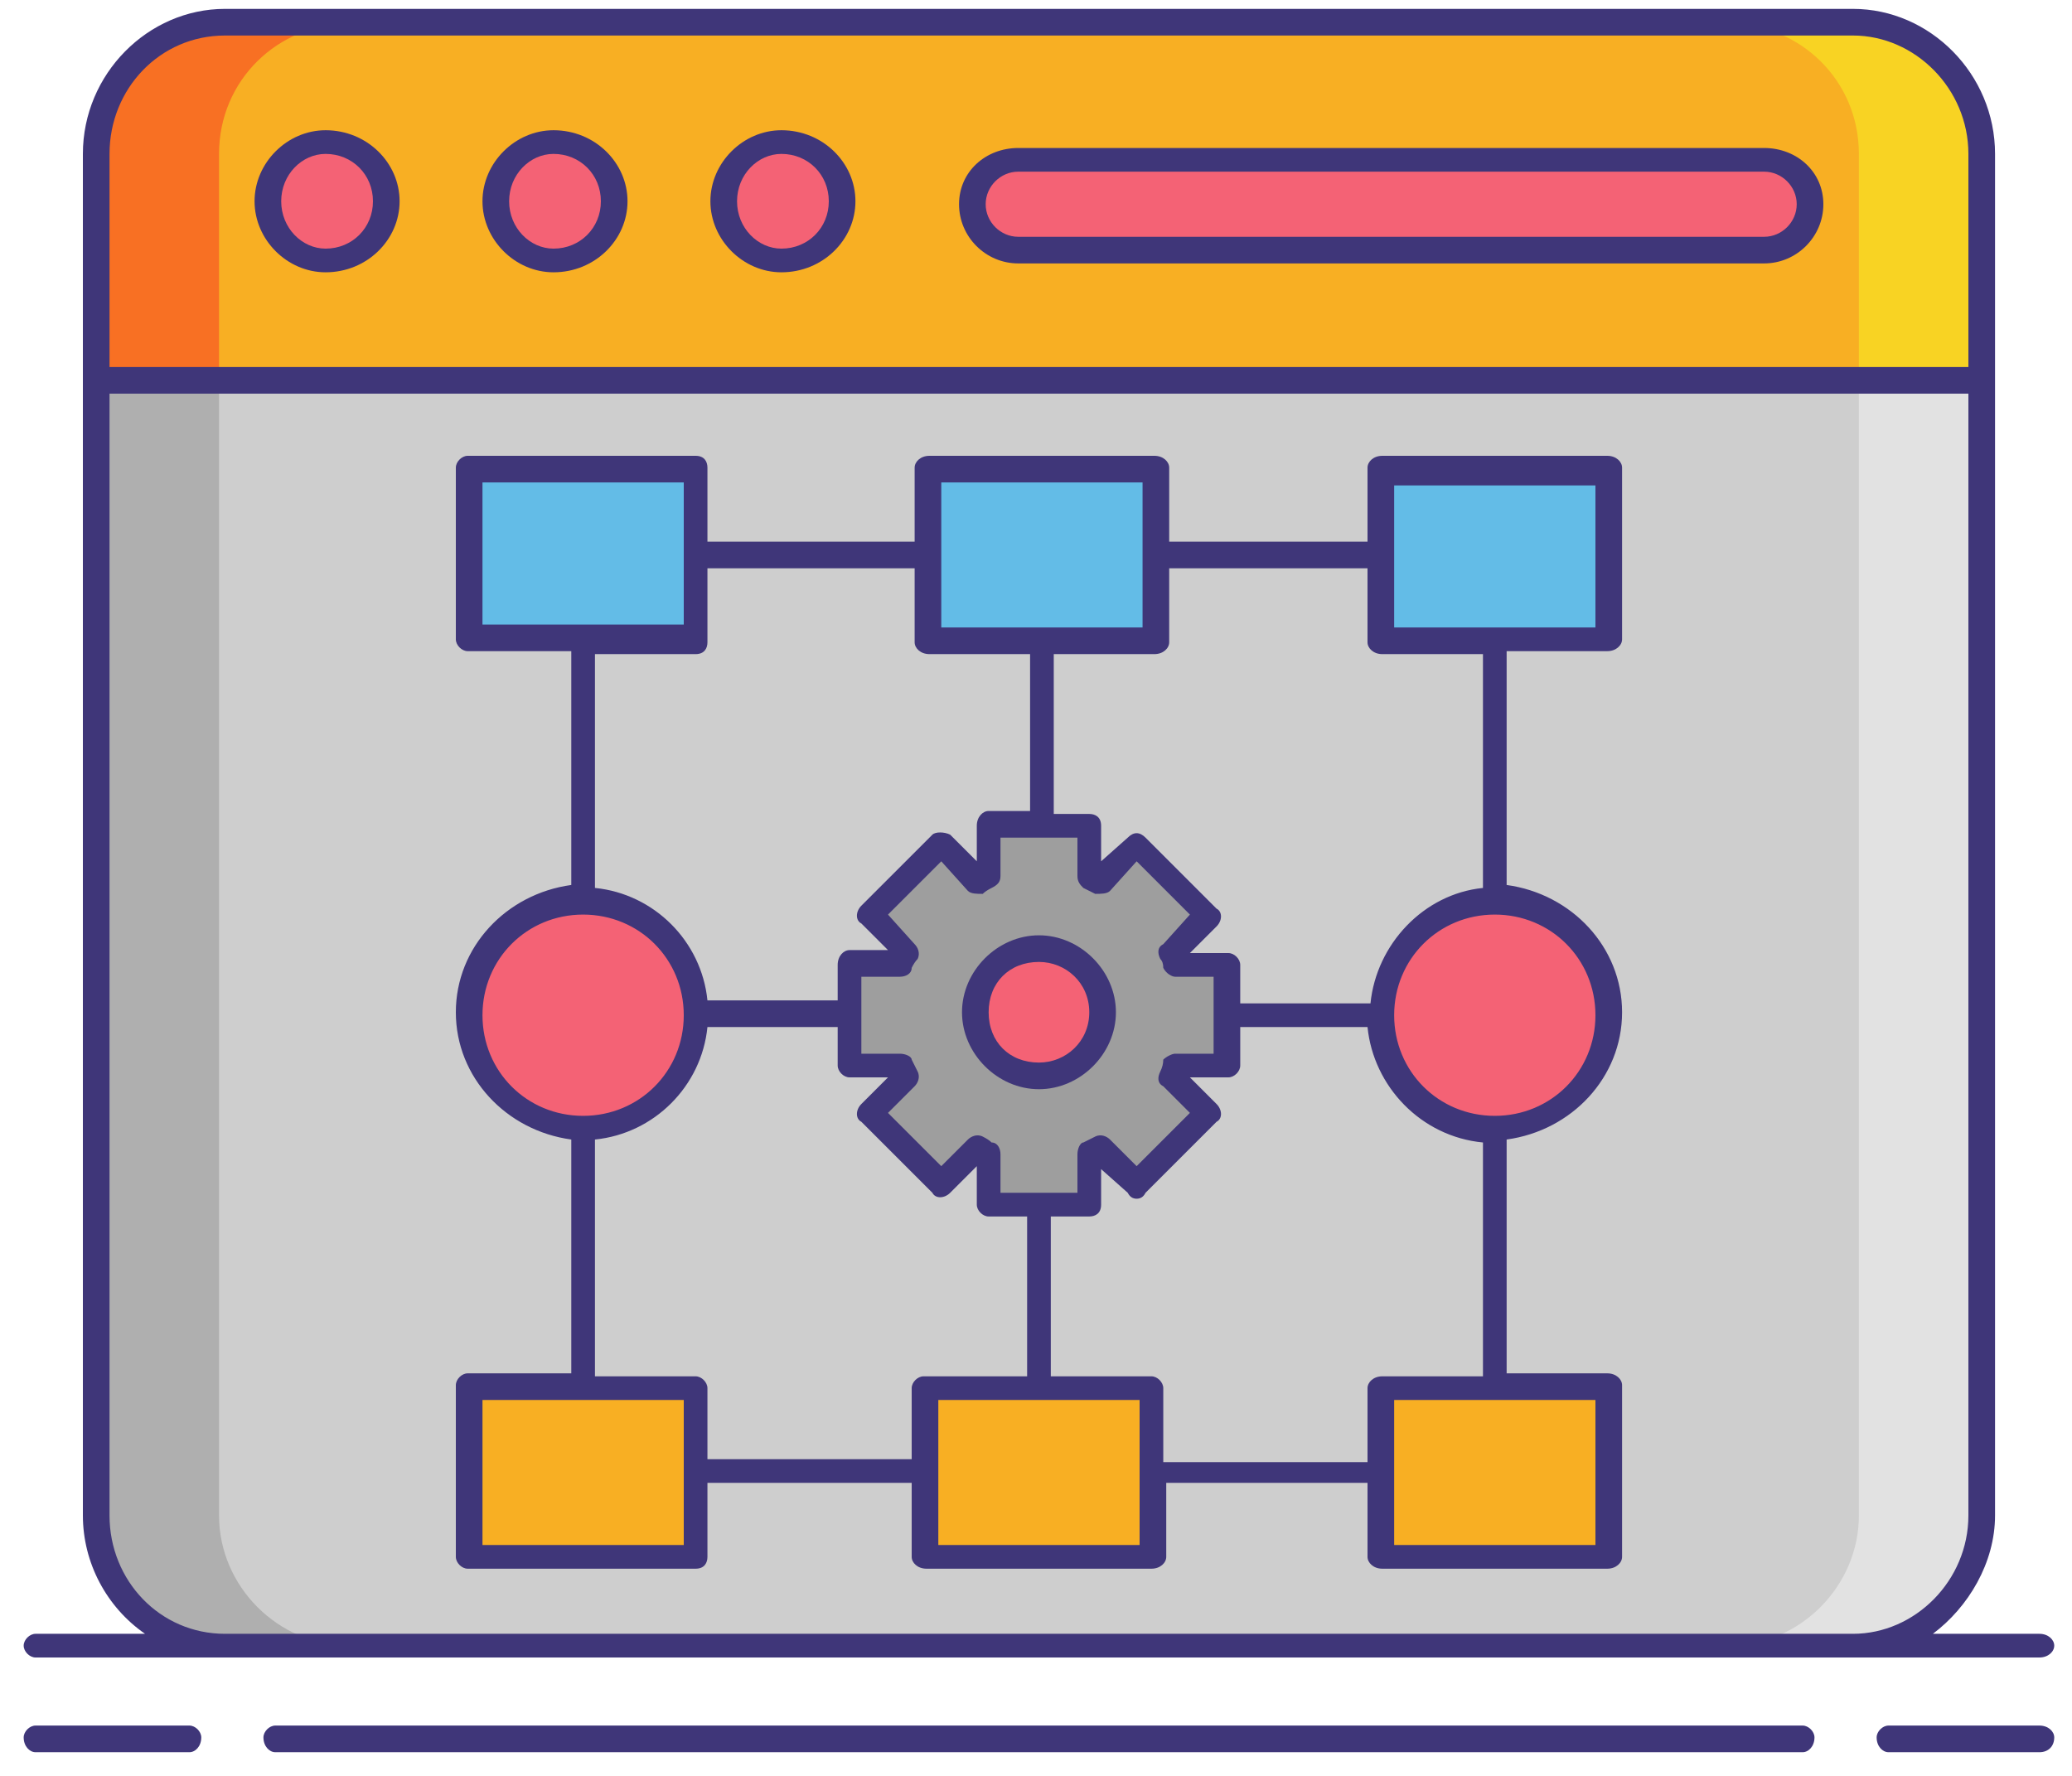 <svg version="1.2" xmlns="http://www.w3.org/2000/svg" viewBox="0 0 70 60" width="70" height="60"><style>.a{fill:#cecece}.b{fill:#afafaf}.c{fill:#e2e2e2}.d{fill:#f8af23}.e{fill:#f87023}.f{fill:#f8d323}.g{fill:#f46275}.h{fill:#9e9e9e}.i{fill:#63bce7}.j{fill:#3f3679}</style><path class="a" d="m62.6 55.6h-55c-2.4 0-4.4-2-4.4-4.4v-46c0-2.5 2-4.4 4.4-4.4h55c2.4 0 4.3 1.9 4.3 4.4v46c0 2.4-1.9 4.4-4.3 4.4z"/><path class="b" d="m7.4 51.2v-46c0-2.5 2-4.4 4.4-4.4h-4.2c-2.4 0-4.4 1.9-4.4 4.4v46c0 2.4 2 4.4 4.4 4.4h4.2c-2.4 0-4.4-2-4.4-4.4z"/><path class="c" d="m62.8 51.2v-46c0-2.5-2-4.4-4.4-4.4h4.2c2.4 0 4.3 1.9 4.3 4.4v46c0 2.4-1.9 4.4-4.3 4.4h-4.2c2.4 0 4.4-2 4.4-4.4z"/><path class="d" d="m66.9 5.2c0-2.5-1.9-4.4-4.3-4.4h-55c-2.4 0-4.4 1.9-4.4 4.4v7.6h63.7z"/><path class="e" d="m11.8 0.8h-4.2c-2.4 0-4.4 1.9-4.4 4.4v7.6h4.2v-7.6c0-2.5 2-4.4 4.4-4.4z"/><path class="f" d="m58.4 0.8h4.2c2.4 0 4.3 1.9 4.3 4.4v7.6h-4.1v-7.6c0-2.5-2-4.4-4.4-4.4z"/><path fill-rule="evenodd" class="g" d="m11 8.8c-1.1 0-1.9-0.9-1.9-2 0-1.1 0.8-2 1.9-2 1.2 0 2 0.9 2 2 0 1.1-0.8 2-2 2z"/><path fill-rule="evenodd" class="g" d="m18.7 8.8c-1.1 0-2-0.9-2-2 0-1.1 0.9-2 2-2 1.1 0 2 0.9 2 2 0 1.1-0.9 2-2 2z"/><path fill-rule="evenodd" class="g" d="m26.4 8.8c-1.1 0-2-0.9-2-2 0-1.1 0.9-2 2-2 1.1 0 2 0.9 2 2 0 1.1-0.9 2-2 2z"/><path class="g" d="m59.6 8.5h-25.2c-0.9 0-1.6-0.7-1.6-1.6 0-0.8 0.7-1.5 1.6-1.5h25.2c0.8 0 1.5 0.7 1.5 1.5 0 0.9-0.7 1.6-1.5 1.6z"/><path class="h" d="m30.4 35.9q0.1 0.2 0.2 0.4l-1.2 1.2 2.4 2.4 1.2-1.2q0.2 0.1 0.4 0.2v1.7h3.4v-1.7q0.2-0.1 0.4-0.2l1.2 1.2 2.4-2.4-1.2-1.2q0.1-0.2 0.2-0.4h1.7v-3.4h-1.7q-0.1-0.2-0.2-0.4l1.2-1.2-2.4-2.4-1.2 1.2q-0.2-0.1-0.4-0.2v-1.7h-3.4v1.7q-0.2 0.1-0.4 0.2l-1.2-1.2-2.4 2.4 1.2 1.2q-0.1 0.2-0.2 0.4h-1.7v3.4z"/><path fill-rule="evenodd" class="g" d="m35.1 36.4c-1.2 0-2.2-1-2.2-2.2 0-1.2 1-2.2 2.2-2.2 1.2 0 2.2 1 2.2 2.2 0 1.2-1 2.2-2.2 2.2z"/><path class="i" d="m15.8 15.8h7.7v5.8h-7.7z"/><path class="i" d="m31.4 15.8h7.6v5.8h-7.6z"/><path fill-rule="evenodd" class="i" d="m54.3 15.8v5.8h-7.6v-5.8z"/><path class="d" d="m15.8 46.8h7.7v5.8h-7.7z"/><path class="d" d="m31.3 46.8h7.6v5.8h-7.6z"/><path fill-rule="evenodd" class="d" d="m54.3 46.8v5.8h-7.6v-5.8z"/><path fill-rule="evenodd" class="g" d="m19.7 38.1c-2.1 0-3.9-1.8-3.9-3.9 0-2.1 1.8-3.9 3.9-3.9 2.1 0 3.8 1.8 3.8 3.9 0 2.1-1.7 3.9-3.8 3.9z"/><path fill-rule="evenodd" class="g" d="m50.5 38.1c-2.1 0-3.8-1.8-3.8-3.9 0-2.1 1.7-3.9 3.8-3.9 2.1 0 3.8 1.8 3.8 3.9 0 2.1-1.7 3.9-3.8 3.9z"/><path class="j" d="m6.4 58.3h-5.2c-0.2 0-0.4 0.2-0.4 0.4 0 0.3 0.2 0.5 0.4 0.5h5.2c0.2 0 0.4-0.2 0.4-0.5 0-0.2-0.2-0.4-0.4-0.4z"/><path class="j" d="m68.9 58.3h-5.1c-0.2 0-0.4 0.2-0.4 0.4 0 0.3 0.2 0.5 0.4 0.5h5.1c0.3 0 0.5-0.2 0.5-0.5 0-0.2-0.2-0.4-0.5-0.4z"/><path class="j" d="m60.9 58.3h-51.6c-0.2 0-0.4 0.2-0.4 0.4 0 0.3 0.2 0.5 0.4 0.5h51.6c0.2 0 0.4-0.2 0.4-0.5 0-0.2-0.2-0.4-0.4-0.4z"/><path class="j" d="m69.4 55.6c0-0.2-0.2-0.4-0.5-0.4h-3.6c1.2-0.9 2.1-2.4 2.1-4v-38.4-7.6c0-2.7-2.2-4.9-4.8-4.9h-55c-2.6 0-4.8 2.2-4.8 4.9v7.6 38.4c0 1.6 0.8 3.1 2.1 4h-3.7c-0.2 0-0.4 0.2-0.4 0.4 0 0.2 0.2 0.4 0.4 0.4h6.4 55 6.3c0.3 0 0.5-0.2 0.5-0.4zm-65.7-50.4c0-2.2 1.7-4 3.9-4h55c2.1 0 3.9 1.8 3.9 4v7.2h-62.8zm3.9 50c-2.2 0-3.9-1.8-3.9-4v-37.9h62.8v37.9c0 2.2-1.8 4-3.9 4z"/><path class="j" d="m11 4.4c-1.3 0-2.4 1.1-2.4 2.4 0 1.3 1.1 2.4 2.4 2.4 1.4 0 2.5-1.1 2.5-2.4 0-1.3-1.1-2.4-2.5-2.4zm0 4c-0.8 0-1.5-0.7-1.5-1.6 0-0.9 0.7-1.6 1.5-1.6 0.9 0 1.6 0.7 1.6 1.6 0 0.9-0.7 1.6-1.6 1.6z"/><path class="j" d="m18.7 4.4c-1.3 0-2.4 1.1-2.4 2.4 0 1.3 1.1 2.4 2.4 2.4 1.4 0 2.5-1.1 2.5-2.4 0-1.3-1.1-2.4-2.5-2.4zm0 4c-0.8 0-1.5-0.7-1.5-1.6 0-0.9 0.7-1.6 1.5-1.6 0.9 0 1.6 0.7 1.6 1.6 0 0.9-0.7 1.6-1.6 1.6z"/><path class="j" d="m26.4 4.4c-1.3 0-2.4 1.1-2.4 2.4 0 1.3 1.1 2.4 2.4 2.4 1.4 0 2.5-1.1 2.5-2.4 0-1.3-1.1-2.4-2.5-2.4zm0 4c-0.8 0-1.5-0.7-1.5-1.6 0-0.9 0.7-1.6 1.5-1.6 0.9 0 1.6 0.7 1.6 1.6 0 0.9-0.7 1.6-1.6 1.6z"/><path class="j" d="m59.6 5h-25.2c-1.1 0-2 0.8-2 1.9 0 1.1 0.9 2 2 2h25.2c1.1 0 2-0.9 2-2 0-1.1-0.9-1.9-2-1.9zm0 3h-25.2c-0.6 0-1.1-0.5-1.1-1.1 0-0.6 0.5-1.1 1.1-1.1h25.2c0.6 0 1.1 0.5 1.1 1.1 0 0.6-0.5 1.1-1.1 1.1z"/><path class="j" d="m32.5 34.2c0 1.4 1.2 2.6 2.6 2.6 1.4 0 2.6-1.2 2.6-2.6 0-1.4-1.2-2.6-2.6-2.6-1.4 0-2.6 1.2-2.6 2.6zm4.3 0c0 1-0.8 1.7-1.7 1.7-1 0-1.7-0.7-1.7-1.7 0-1 0.7-1.7 1.7-1.7 0.9 0 1.7 0.7 1.7 1.7z"/><path class="j" d="m54.3 15.4h-7.6c-0.3 0-0.5 0.2-0.5 0.4v2.5h-6.7v-2.5c0-0.2-0.2-0.4-0.5-0.4h-7.6c-0.3 0-0.5 0.2-0.5 0.4v2.5h-7v-2.5c0-0.2-0.1-0.4-0.4-0.4h-7.7c-0.2 0-0.4 0.2-0.4 0.4v5.8c0 0.2 0.2 0.4 0.4 0.4h3.5v7.9c-2.2 0.3-3.9 2.1-3.9 4.3 0 2.2 1.7 4 3.9 4.3v7.9h-3.5c-0.2 0-0.4 0.2-0.4 0.4v5.8c0 0.2 0.2 0.4 0.4 0.4h7.7c0.3 0 0.4-0.2 0.4-0.4v-2.5h6.9v2.5c0 0.2 0.2 0.4 0.5 0.4h7.6c0.3 0 0.5-0.2 0.5-0.4v-2.5h6.8v2.5c0 0.2 0.2 0.4 0.5 0.4h7.6c0.3 0 0.5-0.2 0.5-0.4v-5.8c0-0.2-0.2-0.4-0.5-0.4h-3.4v-7.9c2.2-0.3 3.9-2.1 3.9-4.3 0-2.2-1.7-4-3.9-4.3v-7.9h3.4c0.3 0 0.5-0.2 0.5-0.4v-5.8c0-0.2-0.2-0.4-0.5-0.4zm-22.5 0.9h6.8v4.9h-6.8zm-15.5 0h6.8v4.8h-6.8zm7.2 5.8c0.3 0 0.4-0.2 0.4-0.4v-2.5h7v2.5c0 0.2 0.2 0.4 0.5 0.4h3.4v5.3h-1.4c-0.2 0-0.4 0.2-0.4 0.5v1.2l-0.9-0.9c-0.2-0.1-0.5-0.1-0.6 0l-2.4 2.4c-0.2 0.2-0.2 0.5 0 0.6l0.9 0.9h-1.3c-0.2 0-0.4 0.2-0.4 0.5v1.2h-4.4c-0.2-2-1.8-3.6-3.8-3.8v-7.9zm13.1 7.9q0.2 0.1 0.4 0.2c0.2 0 0.4 0 0.5-0.1l0.9-1 1.8 1.8-0.9 1c-0.2 0.1-0.2 0.3-0.1 0.5q0.1 0.1 0.1 0.3c0.1 0.2 0.3 0.3 0.4 0.3h1.3v2.6h-1.3c-0.1 0-0.3 0.1-0.4 0.2q0 0.2-0.1 0.4c-0.1 0.2-0.1 0.4 0.1 0.5l0.9 0.9-1.8 1.8-0.9-0.9c-0.1-0.1-0.3-0.2-0.5-0.1q-0.2 0.1-0.4 0.2c-0.1 0-0.2 0.2-0.2 0.4v1.3h-2.6v-1.3c0-0.2-0.1-0.4-0.3-0.4q-0.1-0.1-0.3-0.2c-0.2-0.1-0.4 0-0.5 0.1l-0.9 0.9-1.8-1.8 0.9-0.9c0.1-0.1 0.2-0.3 0.1-0.5q-0.1-0.2-0.2-0.4c0-0.1-0.2-0.2-0.4-0.2h-1.3v-2.6h1.3c0.2 0 0.4-0.1 0.4-0.3q0.1-0.2 0.2-0.3c0.1-0.2 0-0.4-0.1-0.5l-0.9-1 1.8-1.8 0.9 1c0.1 0.1 0.3 0.1 0.5 0.1q0.1-0.1 0.3-0.2c0.2-0.1 0.3-0.2 0.3-0.4v-1.3h1.4q0 0 0 0 0 0 0 0h1.2v1.3c0 0.2 0.1 0.3 0.2 0.4zm-20.3 4.3c0-1.9 1.5-3.4 3.4-3.4 1.9 0 3.4 1.5 3.4 3.4 0 1.9-1.5 3.4-3.4 3.4-1.9 0-3.4-1.5-3.4-3.4zm6.8 17.9h-6.8v-4.9h6.8zm0.8-2.9v-2.4c0-0.2-0.2-0.4-0.4-0.4h-3.4v-8c2-0.2 3.6-1.8 3.8-3.8h4.4v1.3c0 0.2 0.2 0.4 0.4 0.4h1.3l-0.9 0.9c-0.2 0.2-0.2 0.5 0 0.6l2.4 2.4c0.1 0.2 0.4 0.2 0.6 0l0.9-0.9v1.3c0 0.2 0.2 0.4 0.4 0.4h1.3v5.4h-3.5c-0.2 0-0.4 0.2-0.4 0.4v2.4zm14.6 2.9h-6.8v-4.9h6.8c0 0 0 4.9 0 4.9zm15.4 0h-6.8v-4.9h6.8zm-7.2-5.7c-0.3 0-0.5 0.2-0.5 0.4v2.5h-6.9v-2.5c0-0.2-0.2-0.4-0.4-0.4h-3.4v-5.4h1.3c0.2 0 0.4-0.1 0.4-0.4v-1.2l0.9 0.8q0.1 0.2 0.3 0.2 0.2 0 0.3-0.2l2.4-2.4c0.2-0.1 0.2-0.4 0-0.6l-0.9-0.9h1.3c0.2 0 0.4-0.2 0.4-0.4v-1.3h4.3c0.2 2 1.8 3.7 3.9 3.9v7.9zm7.2-12.2c0 1.9-1.5 3.4-3.4 3.4-1.9 0-3.4-1.5-3.4-3.4 0-1.9 1.5-3.4 3.4-3.4 1.9 0 3.4 1.5 3.4 3.4zm-3.8-4.3c-2 0.2-3.6 1.9-3.8 3.9h-4.4v-1.3c0-0.2-0.2-0.4-0.4-0.4h-1.3l0.9-0.9c0.2-0.2 0.2-0.5 0-0.6l-2.4-2.4c-0.2-0.2-0.4-0.2-0.6 0l-0.9 0.8v-1.2c0-0.3-0.2-0.4-0.4-0.4h-1.2v-5.4h3.4c0.3 0 0.5-0.2 0.5-0.4v-2.5h6.7v2.5c0 0.2 0.2 0.4 0.5 0.4h3.4zm3.8-8.8h-6.8v-4.8h6.8z"/></svg>